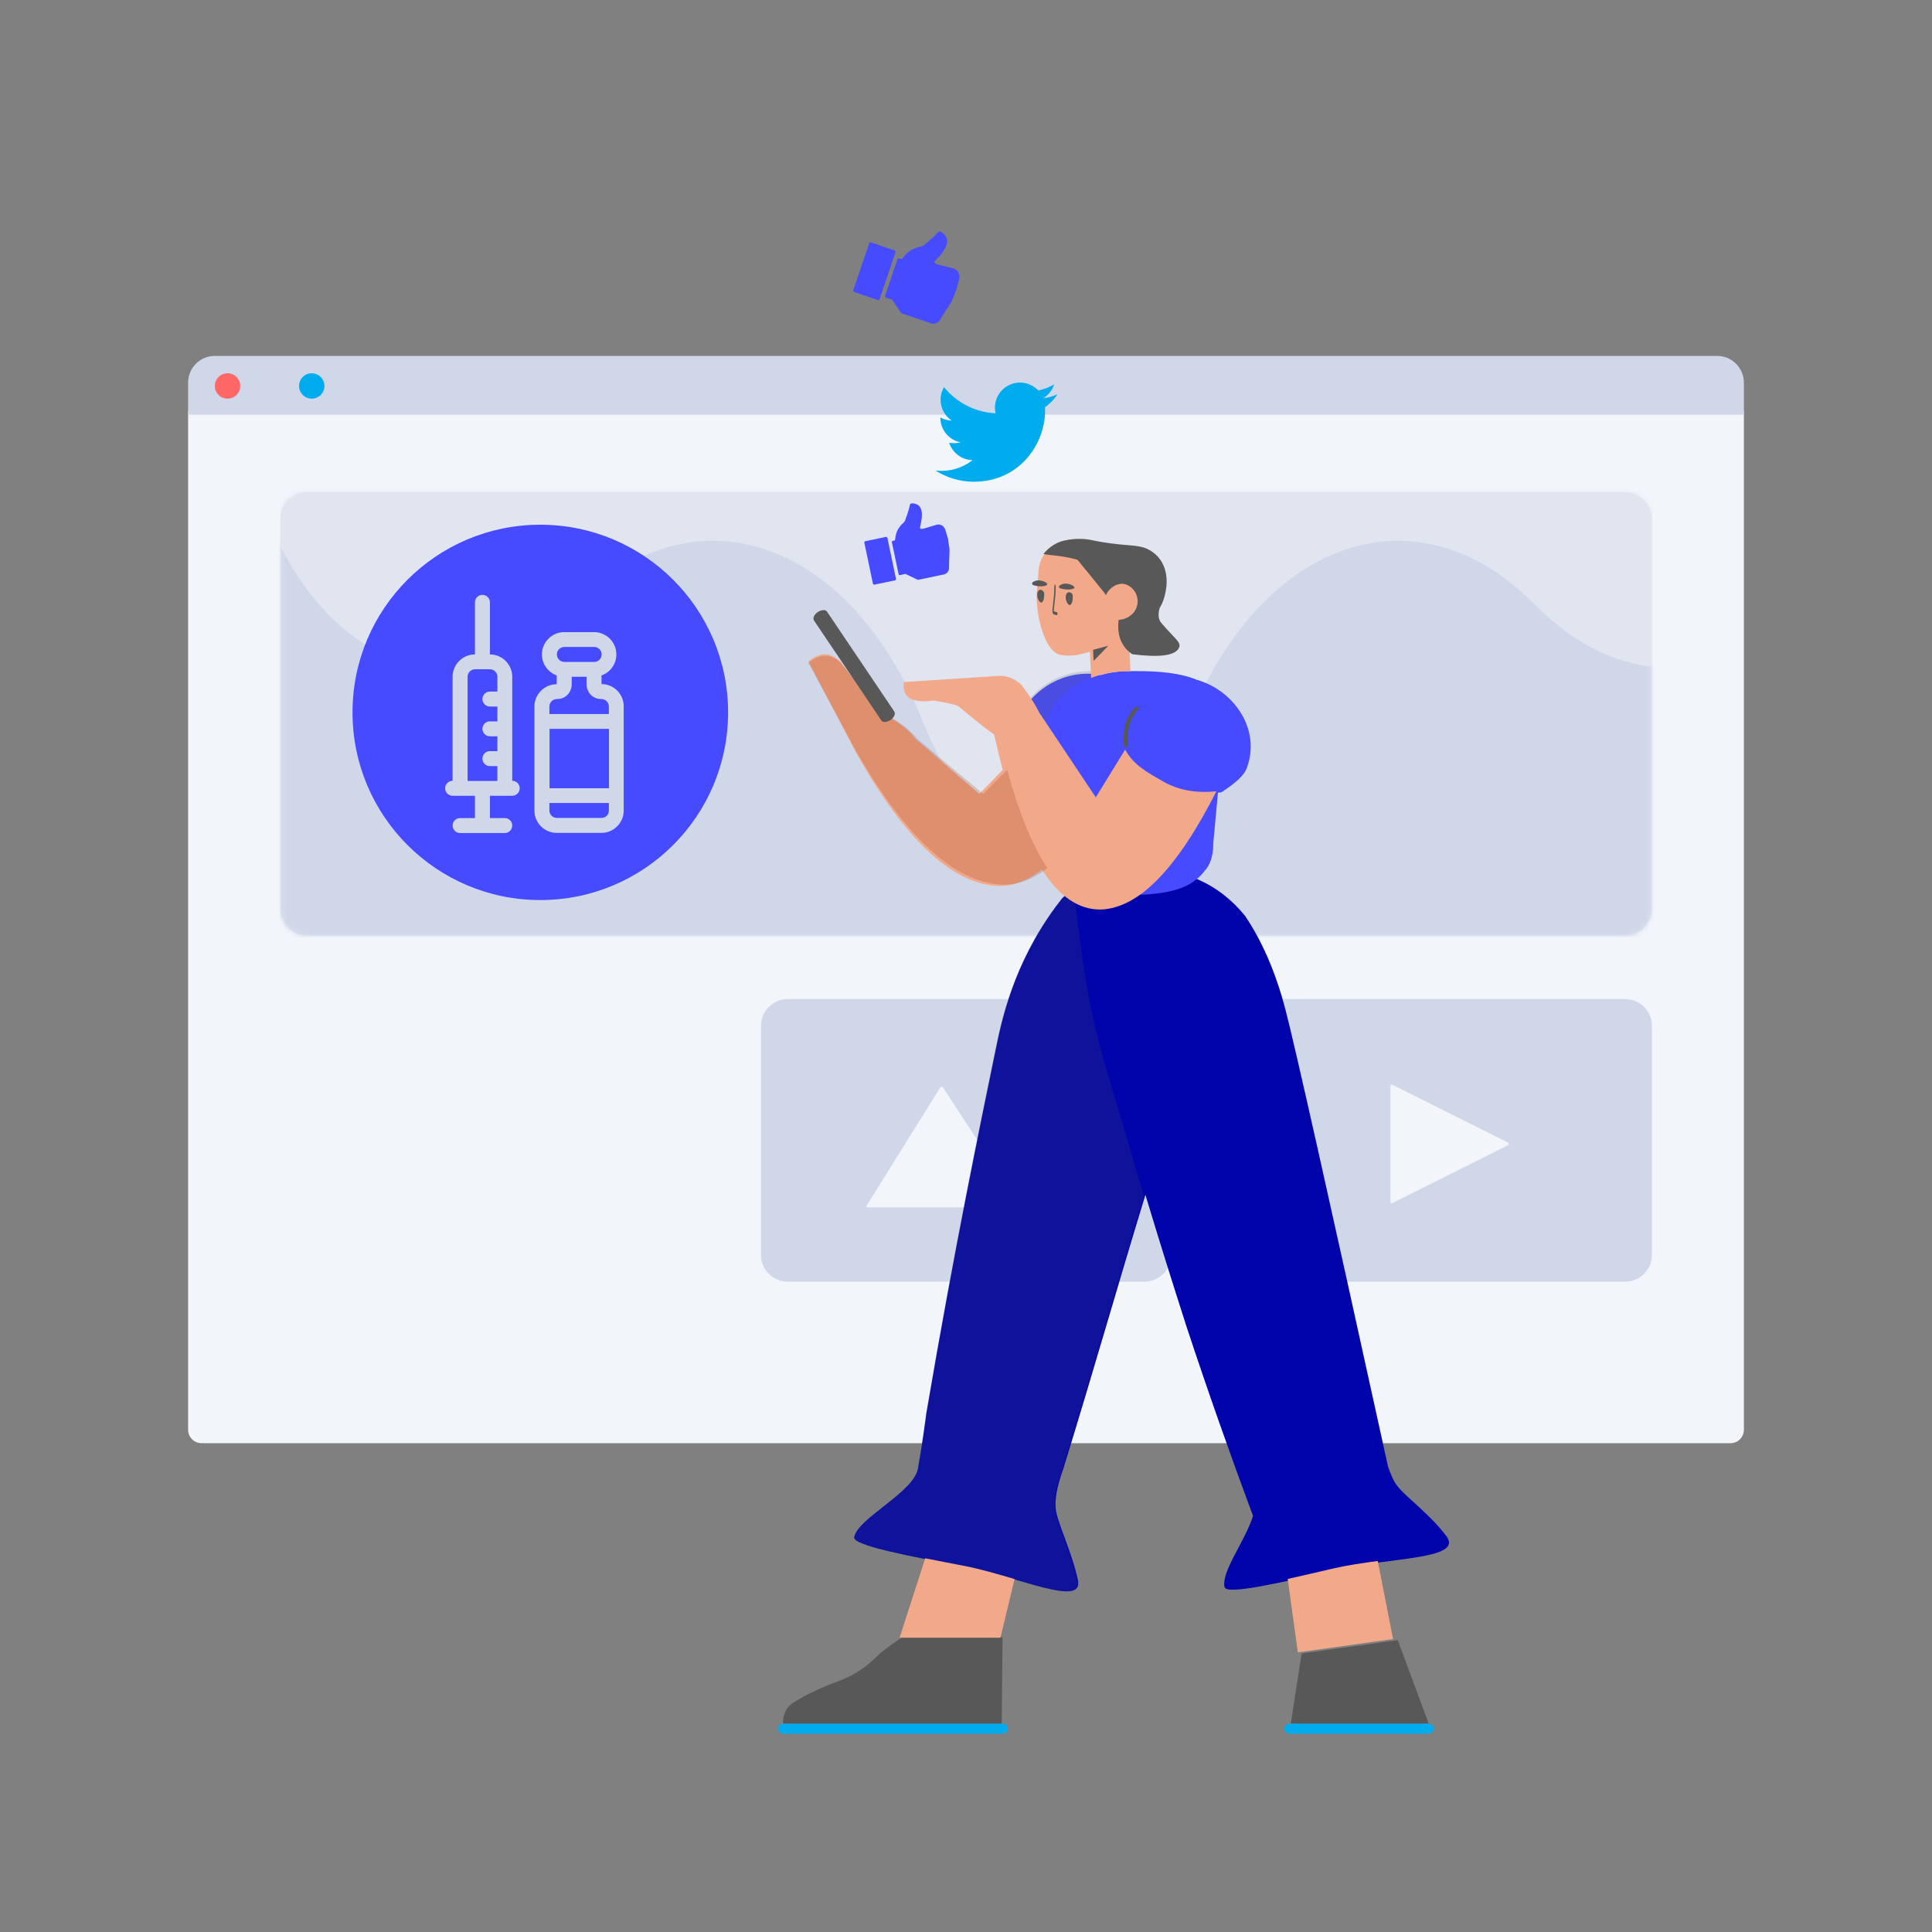 <svg width="380" height="380" viewBox="0 0 380 380" fill="none" xmlns="http://www.w3.org/2000/svg">
<rect x="0" y="0" width="380" height="380" fill="#808080" stroke="none"/>
<rect width="380" height="380" fill="transparent"/>
<path d="M39.629 78.669H340.371C341.817 78.669 343 79.852 343 81.296V281.228C343 282.672 341.817 283.855 340.371 283.855H39.629C38.183 283.855 37 282.672 37 281.228V81.296C37 79.852 38.183 78.669 39.629 78.669Z" fill="#F2F6FB"/>
<path d="M37 75.254C37 72.365 39.34 70 42.258 70H337.742C340.634 70 343 72.365 343 75.254V81.56H37V75.254ZM244.233 201.755C244.233 198.865 246.599 196.5 249.491 196.5H319.656C322.547 196.5 324.913 198.865 324.913 201.755V246.838C324.913 249.728 322.547 252.092 319.656 252.092H249.491C246.599 252.092 244.233 249.728 244.233 246.838V201.755ZM149.673 201.755C149.673 198.865 152.039 196.5 154.931 196.5H225.095C227.987 196.5 230.353 198.865 230.353 201.755V246.838C230.353 249.728 227.987 252.092 225.095 252.092H154.931C152.039 252.092 149.673 249.728 149.673 246.838V201.755Z" fill="#D0D7E9"/>
<path d="M44.755 78.408C46.135 78.408 47.253 77.29 47.253 75.912C47.253 74.534 46.135 73.416 44.755 73.416C43.376 73.416 42.258 74.534 42.258 75.912C42.258 77.29 43.376 78.408 44.755 78.408Z" fill="#FF6767"/>
<path d="M52.905 78.408C54.284 78.408 55.402 77.29 55.402 75.912C55.402 74.534 54.284 73.416 52.905 73.416C51.525 73.416 50.407 74.534 50.407 75.912C50.407 77.29 51.525 78.408 52.905 78.408Z" fill="#D0D7E9"/>
<path d="M61.317 78.408C62.696 78.408 63.814 77.29 63.814 75.912C63.814 74.534 62.696 73.416 61.317 73.416C59.937 73.416 58.819 74.534 58.819 75.912C58.819 77.29 59.937 78.408 61.317 78.408Z" fill="#00ACEE"/>
<path d="M296.642 225.234L273.849 236.636C273.718 236.689 273.56 236.636 273.508 236.531C273.481 236.505 273.481 236.452 273.481 236.426V213.596C273.481 213.438 273.587 213.333 273.744 213.333C273.797 213.333 273.823 213.333 273.849 213.359L296.642 224.761C296.773 224.814 296.826 224.972 296.747 225.103C296.721 225.155 296.694 225.208 296.642 225.234ZM192.696 237.477L190.988 237.503V237.477H170.745C170.456 237.477 170.351 237.267 170.509 237.03L184.915 213.937C185.073 213.701 185.335 213.675 185.493 213.937L195.825 229.701L199.873 223.185C200.031 222.949 200.294 222.922 200.451 223.185L209.758 236.689C209.915 236.925 209.81 237.136 209.521 237.136L200.688 237.398H200.609L200.662 237.477C200.662 237.477 200.425 237.477 200.136 237.477H192.696ZM200.504 217.642C198.716 217.642 197.244 216.17 197.244 214.358C197.244 212.545 198.716 211.074 200.504 211.074C202.292 211.074 203.764 212.545 203.764 214.358C203.764 216.17 202.318 217.642 200.504 217.642Z" fill="#F2F6FB"/>
<path d="M60.397 96.799H319.603C322.495 96.799 324.861 99.163 324.861 102.053V178.768C324.861 181.658 322.495 184.022 319.603 184.022H60.397C57.505 184.022 55.139 181.658 55.139 178.768V102.053C55.139 99.163 57.505 96.799 60.397 96.799Z" fill="#E1E5F0"/>
<mask id="mask0" mask-type="alpha" maskUnits="userSpaceOnUse" x="55" y="96" width="270" height="89">
<path fill-rule="evenodd" clip-rule="evenodd" d="M60.397 96.799H319.603C322.495 96.799 324.861 99.163 324.861 102.053V178.768C324.861 181.658 322.495 184.022 319.603 184.022H60.397C57.505 184.022 55.139 181.658 55.139 178.768V102.053C55.139 99.163 57.505 96.799 60.397 96.799Z" fill="white"/>
</mask>
<g mask="url(#mask0)">
<path d="M56.717 86.027H323.546C324.414 86.027 325.124 86.736 325.124 87.603V226.057C325.124 226.924 324.414 227.633 323.546 227.633H56.717C55.849 227.633 55.139 226.924 55.139 226.057V87.603C55.139 86.736 55.849 86.027 56.717 86.027Z" fill="#E1E5F0"/>
<mask id="mask1" mask-type="alpha" maskUnits="userSpaceOnUse" x="55" y="86" width="271" height="142">
<path fill-rule="evenodd" clip-rule="evenodd" d="M56.717 86.027H323.546C324.414 86.027 325.124 86.736 325.124 87.603V226.057C325.124 226.924 324.414 227.633 323.546 227.633H56.717C55.849 227.633 55.139 226.924 55.139 226.057V87.603C55.139 86.736 55.849 86.027 56.717 86.027Z" fill="white"/>
</mask>
<g mask="url(#mask1)">
<path d="M50.8 242.197H364.476V96.807C357.115 119.139 343.077 131.303 327.935 131.303C319.207 131.303 310.111 127.257 301.725 118.771C293.444 110.39 284.164 106.37 274.989 106.37C258.848 106.37 243.101 118.797 233.874 141.601C226.671 159.466 217.154 168.399 207.638 168.399C198.121 168.399 188.605 159.466 181.375 141.601C172.174 118.823 156.401 106.37 140.26 106.37C131.085 106.37 121.805 110.364 113.524 118.771C105.138 127.257 96.043 131.303 87.315 131.303C72.225 131.276 58.187 119.139 50.8 96.807V242.197Z" fill="#D0D7E9"/>
</g>
</g>
<mask id="mask2" mask-type="alpha" maskUnits="userSpaceOnUse" x="55" y="96" width="270" height="89">
<path fill-rule="evenodd" clip-rule="evenodd" d="M60.397 96.799H319.603C322.495 96.799 324.861 99.163 324.861 102.053V178.768C324.861 181.658 322.495 184.022 319.603 184.022H60.397C57.505 184.022 55.139 181.658 55.139 178.768V102.053C55.139 99.163 57.505 96.799 60.397 96.799Z" fill="white"/>
</mask>
<g mask="url(#mask2)">
<path d="M106.271 177.031C126.67 177.031 143.206 160.505 143.206 140.118C143.206 119.732 126.67 103.206 106.271 103.206C85.872 103.206 69.335 119.732 69.335 140.118C69.335 160.505 85.872 177.031 106.271 177.031Z" fill="#474BFF"/>
<mask id="mask3" mask-type="alpha" maskUnits="userSpaceOnUse" x="69" y="103" width="75" height="75">
<path d="M106.271 177.031C126.67 177.031 143.206 160.505 143.206 140.118C143.206 119.732 126.67 103.206 106.271 103.206C85.872 103.206 69.335 119.732 69.335 140.118C69.335 160.505 85.872 177.031 106.271 177.031Z" fill="white"/>
</mask>
<g mask="url(#mask3)">
</g>
</g>
<mask id="mask4" mask-type="alpha" maskUnits="userSpaceOnUse" x="55" y="96" width="270" height="89">
<path fill-rule="evenodd" clip-rule="evenodd" d="M60.397 96.799H319.603C322.495 96.799 324.861 99.163 324.861 102.053V178.768C324.861 181.658 322.495 184.022 319.603 184.022H60.397C57.505 184.022 55.139 181.658 55.139 178.768V102.053C55.139 99.163 57.505 96.799 60.397 96.799Z" fill="white"/>
</mask>
<g mask="url(#mask4)">
</g>
<mask id="mask5" mask-type="alpha" maskUnits="userSpaceOnUse" x="55" y="96" width="270" height="89">
<path fill-rule="evenodd" clip-rule="evenodd" d="M60.397 96.799H319.603C322.495 96.799 324.861 99.163 324.861 102.053V178.768C324.861 181.658 322.495 184.022 319.603 184.022H60.397C57.505 184.022 55.139 181.658 55.139 178.768V102.053C55.139 99.163 57.505 96.799 60.397 96.799Z" fill="white"/>
</mask>
<g mask="url(#mask5)">
</g>
<mask id="mask6" mask-type="alpha" maskUnits="userSpaceOnUse" x="55" y="96" width="270" height="89">
<path fill-rule="evenodd" clip-rule="evenodd" d="M60.397 96.799H319.603C322.495 96.799 324.861 99.163 324.861 102.053V178.768C324.861 181.658 322.495 184.022 319.603 184.022H60.397C57.505 184.022 55.139 181.658 55.139 178.768V102.053C55.139 99.163 57.505 96.799 60.397 96.799Z" fill="white"/>
</mask>
<g mask="url(#mask6)">
<path d="M100.75 153.573V133.107C100.75 130.69 98.778 128.719 96.36 128.719V118.473C96.36 117.659 95.703 117.002 94.888 117.002C94.073 117.002 93.416 117.659 93.416 118.473V128.719C90.997 128.719 89.025 130.69 89.025 133.107V153.573C88.21 153.573 87.553 154.23 87.553 155.044C87.553 155.858 88.21 156.515 89.025 156.515H93.416V160.903H90.498C89.683 160.903 89.025 161.56 89.025 162.374C89.025 163.188 89.683 163.845 90.498 163.845H99.278C100.093 163.845 100.75 163.188 100.75 162.374C100.75 161.56 100.093 160.903 99.278 160.903H96.36V156.515H100.75C101.565 156.515 102.222 155.858 102.222 155.044C102.222 154.23 101.565 153.573 100.75 153.573ZM91.97 133.107C91.97 132.292 92.627 131.636 93.442 131.636H96.36C97.175 131.636 97.832 132.292 97.832 133.107V136.023H96.36C95.545 136.023 94.888 136.68 94.888 137.494C94.888 138.309 95.545 138.965 96.36 138.965H97.832V141.882H96.36C95.545 141.882 94.888 142.538 94.888 143.353C94.888 144.167 95.545 144.824 96.36 144.824H97.832V147.74H96.36C95.545 147.74 94.888 148.397 94.888 149.212C94.888 150.026 95.545 150.683 96.36 150.683H97.832V153.599H91.97V133.107V133.107Z" fill="#D0D7E9"/>
<path d="M118.311 134.552V132.844C120.02 132.24 121.229 130.611 121.229 128.719C121.229 126.302 119.257 124.332 116.839 124.332H110.976C108.558 124.332 106.586 126.302 106.586 128.719C106.586 130.637 107.822 132.24 109.504 132.844V134.525C109.504 134.525 109.504 134.552 109.504 134.578C107.086 134.578 105.114 136.548 105.114 138.965V141.882V156.515V159.431C105.114 161.848 107.086 163.819 109.504 163.819H118.285C120.703 163.819 122.675 161.848 122.675 159.431V156.515V141.882V138.965C122.701 136.522 120.729 134.552 118.311 134.552ZM111.003 127.248H116.865C117.68 127.248 118.337 127.905 118.337 128.719C118.337 129.534 117.68 130.191 116.865 130.191H111.003C110.188 130.191 109.53 129.534 109.53 128.719C109.53 127.905 110.188 127.248 111.003 127.248ZM109.53 137.494C111.423 137.494 112.448 135.997 112.448 134.578V133.107H115.367V134.578C115.367 135.997 116.392 137.494 118.285 137.494C119.1 137.494 119.757 138.151 119.757 138.965V140.437H108.058V138.965C108.058 138.151 108.715 137.494 109.53 137.494ZM119.783 155.044H108.085V143.353H119.783V155.044ZM118.311 160.876H109.53C108.715 160.876 108.058 160.22 108.058 159.405V157.934H119.757V159.405C119.783 160.22 119.126 160.876 118.311 160.876Z" fill="#D0D7E9"/>
<path d="M170.202 106.446L174.252 105.604C174.382 105.572 174.511 105.669 174.544 105.798L176.229 113.861C176.261 113.99 176.164 114.12 176.034 114.152L171.984 114.994C171.855 115.026 171.725 114.929 171.693 114.799L170.008 106.737C169.976 106.576 170.041 106.478 170.202 106.446Z" fill="#474BFF"/>
<path d="M185.915 104.148C185.656 103.436 184.944 103.015 184.231 103.209L181.607 103.986C181.574 103.986 181.639 103.986 181.607 103.986L181.185 104.019C181.023 104.019 180.926 103.889 180.959 103.727C181.347 102.044 181.574 100.522 180.894 99.648C180.57 99.259 180.051 99 179.371 99C179.144 99 178.982 99.162 178.95 99.356C178.95 99.388 178.723 100.587 177.946 102.529C177.913 102.562 177.913 102.594 177.881 102.626C177.006 103.468 176.196 104.278 176.066 106.123C176.066 106.22 175.969 106.285 175.904 106.317C175.807 106.35 175.678 106.35 175.58 106.382C175.451 106.414 175.386 106.512 175.419 106.641L176.747 112.955C176.779 113.084 176.876 113.149 177.006 113.117L178.043 112.89C178.075 112.89 178.14 112.89 178.172 112.922L180.408 113.991C180.505 114.056 180.602 114.056 180.699 114.023L185.656 112.987C186.239 112.858 186.661 112.34 186.661 111.757L186.693 110.235C186.693 110.235 186.79 108.001 186.758 107.969L186.434 105.864L185.915 104.148Z" fill="#474BFF"/>
</g>
<path d="M197.097 339C197.755 339 198.282 339.444 198.282 340C198.282 340.556 197.755 341 197.097 341H154.185C153.527 341 153 340.556 153 340C153 339.444 153.527 339 154.185 339H197.097ZM280.815 341H253.831C253.199 341 252.646 340.622 252.646 340.156V339.844C252.646 339.378 253.172 339 253.831 339H280.815C281.447 339 282 339.378 282 339.844V340.156C282 340.622 281.473 341 280.815 341Z" fill="#00ACEE"/>
<path d="M197.027 339C196.974 339 196.948 339 196.895 339H154.037C154.011 338.865 153.985 338.676 154.011 338.432C154.037 338.243 154.037 338.027 154.09 337.811C154.433 336.514 154.83 335.649 156.044 334.892C157.233 334.135 158.474 333.459 159.741 332.838C164.442 330.568 166.052 330.595 169.168 328.514C170.462 327.649 171.624 326.649 172.733 325.541C173.473 324.811 175.057 323.649 177.486 322H197.186L197.027 339ZM281 339C280.947 339 280.894 339 280.868 339H253.88L256.019 325.216L274.926 322.595L281 339Z" fill="#585858"/>
<path d="M225.289 235.004C219.277 254.704 215.49 268.256 209.16 288.819C207.836 292.508 207.36 295.281 207.704 297.191C208.207 300.042 210.776 305.144 211.994 310.716C213.239 316.289 200.5 310.167 189.695 308.126C178.863 306.086 167.74 303.967 168.005 302.371C168.693 298.577 179.71 293.58 180.558 288.819C181.405 284.057 182.094 278.851 182.2 277.988C187.762 245.312 193.005 220.223 195.813 206.566C197.004 200.706 199.308 189.666 207.651 178.338C208.207 177.631 208.631 177.056 208.896 176.716C209.664 175.905 210.511 175.303 211.412 174.858C211.385 174.701 211.385 174.544 211.359 174.387C213.477 172.844 214.907 171.719 223.488 171.065C223.7 171.065 223.938 171.039 224.15 171.039C232.466 170.62 239.511 173.602 244.834 180.064C248.224 185.061 250.899 191.209 252.806 198.482C254.58 205.18 261.307 235.161 273.013 288.479C273.542 290.022 274.046 291.147 274.549 291.88C276.191 294.287 281.064 297.557 284.48 302.135C287.897 306.74 273.754 306.243 263.028 308.728C252.302 311.213 241.259 313.777 240.861 312.181C240.12 309.199 244.993 302.972 246.45 298.159C242 286.177 237.604 273.75 233.367 260.904C230.533 252.088 227.831 243.481 225.289 235.004Z" fill="#0004AA"/>
<path opacity="0.177" d="M225 235.226C219.039 254.805 215.294 268.345 208.991 288.839C207.672 292.525 207.197 295.296 207.54 297.204C208.041 300.053 210.6 305.15 211.813 310.718C213.026 316.286 200.366 310.169 189.605 308.13C178.818 306.091 167.741 303.974 168.005 302.38C168.69 298.589 179.662 293.597 180.506 288.839C181.377 284.056 182.036 278.88 182.141 278.017C187.68 245.369 192.902 220.3 195.698 206.655C196.885 200.8 199.179 189.769 207.487 178.45C208.041 177.745 208.463 177.17 208.727 176.83C209.465 176.046 210.309 175.444 211.18 175C212.156 183.103 213.263 192.305 214.846 199.545C216.455 206.891 218.617 213.844 220.859 221.163C222.204 225.79 223.576 230.495 225 235.226Z" fill="#585858"/>
<path d="M235.294 133.67C236.76 134.094 238.145 134.703 239.345 135.471C244.515 138.756 247.554 145.033 245.182 151.178C244.702 152.476 243.049 154.012 240.224 155.84C239.984 155.867 239.771 155.893 239.558 155.92L238.679 165.402C238.652 165.693 238.625 165.958 238.625 166.25C238.599 167.574 238.359 169.534 237.213 170.965C235.614 172.978 233.242 175.891 223.327 175.997C212.666 176.103 210.108 173.19 208.455 171.123C207.309 169.72 207.016 168.024 206.99 166.647C206.99 166.356 206.963 166.091 206.936 165.799L206.004 155.84C200.993 155.019 200.247 151.708 199.421 149.165C197.742 143.974 201.339 137.881 205.79 134.968C208.962 132.902 212.853 132.028 216.478 132.769C218.13 132.293 219.942 132.001 221.835 132.001H223.354C227.965 131.975 232.149 132.372 235.294 133.67Z" fill="#474BFF"/>
<path opacity="0.177" d="M206.06 155C201.04 154.138 200.276 150.925 199.431 148.443C197.712 143.322 201.395 137.313 205.951 134.44C209.225 132.376 213.262 131.514 217 132.271C211.244 133.839 207.042 137.784 205.596 142.329C205.16 143.688 205.078 145.151 205.242 146.562L206.06 155Z" fill="#585858"/>
<path d="M214.375 128.205C214.297 128.231 214.244 128.231 214.165 128.258C211.857 128.834 211.988 128.782 211.831 128.834C210.126 129.096 208.735 128.86 208.473 128.782C206.322 128.336 204.276 124.012 203.909 118.141C203.856 117.67 203.909 117.198 203.909 116.726L204.302 112.061C204.381 111.013 204.722 110.017 205.325 109.152C205.378 109.047 205.43 108.969 205.509 108.89C205.719 108.654 205.902 108.392 206.112 108.208C206.873 107.422 207.765 106.872 208.657 106.531C210.755 105.85 213.064 105.928 214.323 106.19C214.506 106.217 215.083 106.348 215.87 106.505C216.605 106.741 217.339 106.898 218.1 106.977C218.52 107.029 218.808 107.422 218.782 107.842L218.048 114.525C218.021 114.682 220.015 113.188 222.061 113.712C222.717 113.896 223.635 114.813 224.789 116.49C224.37 117.748 224.16 118.403 224.133 118.43C223.268 120.002 222.638 120.972 222.245 121.391L222.087 125.584L222.35 132.031H221.484C218.992 132.058 216.684 132.529 214.611 133.342L214.375 128.205ZM270.983 307.021L274 322.379L255.271 325L253.277 310.559C256.11 309.93 259.153 309.223 262.169 308.515C265.003 307.86 268.072 307.415 270.983 307.021ZM181.979 306.497C184.392 306.969 186.963 307.467 189.508 307.965C192.839 308.594 196.354 309.642 199.554 310.586L196.774 322.117H176.943L181.979 306.497ZM204.932 171.003C201.941 173.387 198.872 174.462 195.803 174.226C186.911 173.545 177.729 164.791 168.312 147.913L159 130.092C161.335 128.153 163.486 128.231 165.453 130.328C167.263 132.713 168.312 134.128 168.601 134.6C172.719 141.492 176.051 140.287 180.064 145.345L192.629 156.169L197.22 151.425C196.643 149.25 196.092 146.918 195.541 144.48C194.151 143.537 192 141.833 188.484 138.898C188.143 138.636 186.543 138.269 183.632 137.797C179.303 138.374 177.362 137.142 177.782 134.154L196.328 132.949C198.295 132.818 200.21 133.709 201.364 135.307C202.781 137.247 203.778 138.845 204.407 140.156L215.529 156.824L221.3 147.442C222.979 150.482 225.497 151.845 228.96 153.81C231.793 155.409 235.229 156.038 239.243 155.645C231.505 170.924 223.95 178.655 216.5 178.891C212.198 178.944 208.342 176.349 204.932 171.003Z" fill="#F2A98A"/>
<path opacity="0.2" d="M206 170.759C202.917 173.14 199.78 174.202 196.616 173.969C187.527 173.296 178.143 164.65 168.518 147.981L159 130.381C161.386 128.465 163.585 128.543 165.596 130.614C167.446 132.969 168.518 134.367 168.813 134.833C173.022 141.64 176.427 140.449 180.529 145.445L193.372 156.135L198.091 151.424C200.396 159.81 203.024 166.255 206 170.759Z" fill="#8C2A00"/>
<path d="M215.098 130L218 127L215 127.809L215.098 130Z" fill="#585858"/>
<path d="M228.088 119.601C227.73 120.875 227.84 121.831 228.391 122.495C231.228 125.867 232.522 126.344 231.806 127.566C230.98 128.973 227.95 129.345 222.718 128.681C219.22 126.398 220.019 122.282 220.019 121.937C220.377 121.884 221.506 121.804 222.47 120.981C223.406 120.185 224.039 118.831 223.654 117.424C223.351 116.07 222.112 114.901 220.79 114.822C220.046 114.795 219.413 115.114 219.33 115.14C218.311 115.698 217.815 116.494 217.815 116.494L217.512 117.079C217.43 116.919 217.347 116.786 217.264 116.654C215.502 114.45 213.712 112.299 211.921 110.096C208.727 109.167 205.752 109.22 205.257 108.928C205.477 108.689 205.67 108.423 205.89 108.237C206.689 107.441 207.625 106.883 208.561 106.538C210.765 105.848 213.188 105.927 214.51 106.193C214.703 106.22 215.309 106.352 216.135 106.512C216.383 106.565 216.631 106.591 216.934 106.644C217.65 106.751 218.201 106.83 218.531 106.883C222.69 107.441 224.342 107.096 226.353 108.344C226.711 108.582 227.565 109.14 228.226 110.122C230.181 112.963 229.3 116.282 229.052 117.291C228.832 118.167 228.474 118.937 228.088 119.601ZM203.246 115.087C202.971 115.008 202.916 114.662 203.136 114.503C203.411 114.317 203.852 114.105 204.403 114.158C205.532 114.238 206.689 115.008 205.422 115.247C204.596 115.432 203.742 115.247 203.246 115.087ZM208.534 115.724C208.259 115.645 208.203 115.3 208.451 115.14C208.727 114.954 209.167 114.742 209.746 114.795C210.875 114.875 212.032 115.671 210.765 115.884C209.939 116.043 209.085 115.884 208.534 115.724Z" fill="#585858"/>
<path d="M160.858 120.376C161.583 119.918 162.389 119.864 162.658 120.295L175.902 139.952C176.171 140.384 175.875 141.112 175.15 141.624C174.425 142.082 173.619 142.136 173.35 141.705L160.105 122.048C159.81 121.562 160.159 120.834 160.858 120.376Z" fill="#585858"/>
<path d="M205.385 116.73C205.385 117.244 205.353 118.09 205.005 118.422C204.53 118.905 203.738 117.425 204.086 116.489C204.244 116.066 204.466 115.975 204.72 116.005C205.068 116.066 205.353 116.368 205.385 116.73ZM210.993 117.214C211.024 117.727 210.961 118.573 210.613 118.905C210.137 119.389 209.345 117.909 209.694 116.972C209.852 116.549 210.074 116.458 210.327 116.489C210.708 116.519 210.993 116.851 210.993 117.214Z" fill="#585858"/>
<path d="M207.001 120.03V120.06C206.988 120.381 207.068 120.703 207.201 120.791C207.227 120.791 207.241 120.82 207.254 120.82C207.387 120.879 207.493 120.908 207.852 120.996C207.918 121.025 207.985 120.908 207.998 120.732C208.011 120.586 207.958 120.44 207.878 120.411C207.52 120.323 207.427 120.294 207.294 120.235C207.28 120.235 207.267 120.235 207.254 120.206C207.254 120.206 207.254 120.177 207.254 120.118L207.586 117.076V117.047L207.652 115.322C207.652 115.146 207.599 115.029 207.533 115C207.453 115 207.4 115.117 207.387 115.263L207.32 116.96L207.001 120.03Z" fill="#585858"/>
<path d="M221.915 146.644C221.63 143.459 222.314 141.098 223.909 139.539C224.051 139.405 224.023 139.183 223.852 139.071C223.681 138.96 223.396 138.982 223.254 139.116C221.488 140.831 220.776 143.37 221.061 146.688C221.089 146.866 221.289 147 221.517 147C221.744 147 221.944 146.844 221.915 146.644Z" fill="#585858"/>
<g clip-path="url(#clip0)">
<path d="M208 77.557C207.117 77.949 206.168 78.213 205.172 78.332C206.189 77.723 206.97 76.758 207.337 75.608C206.386 76.172 205.332 76.582 204.21 76.803C203.313 75.846 202.032 75.248 200.616 75.248C197.437 75.248 195.101 78.214 195.819 81.293C191.728 81.088 188.1 79.128 185.671 76.149C184.381 78.362 185.002 81.257 187.194 82.723C186.388 82.697 185.628 82.476 184.965 82.107C184.911 84.388 186.546 86.522 188.914 86.997C188.221 87.185 187.462 87.229 186.69 87.081C187.316 89.037 189.134 90.46 191.29 90.5C189.22 92.123 186.612 92.848 184 92.54C186.179 93.937 188.768 94.752 191.548 94.752C200.69 94.752 205.855 87.031 205.543 80.106C206.505 79.411 207.34 78.544 208 77.557Z" fill="#00ACEE"/>
</g>
<path d="M171.33 47.686L175.949 49.257C176.1 49.302 176.174 49.478 176.129 49.629L173.01 58.829C172.966 58.98 172.789 59.053 172.638 59.008L168.02 57.437C167.869 57.393 167.795 57.216 167.84 57.065L170.958 47.865C171.022 47.682 171.146 47.622 171.33 47.686Z" fill="#474BFF"/>
<path d="M188.67 54.765C188.834 53.886 188.362 53.031 187.521 52.802L184.39 52.019C184.357 52 184.423 52.038 184.39 52.019L183.942 51.8C183.778 51.703 183.757 51.513 183.887 51.368C185.29 49.89 186.432 48.48 186.265 47.184C186.169 46.596 185.797 46.022 185.106 45.614C184.875 45.478 184.614 45.546 184.465 45.724C184.445 45.757 183.497 46.838 181.543 48.346C181.491 48.359 181.472 48.392 181.419 48.405C180.026 48.737 178.719 49.074 177.481 50.871C177.423 50.97 177.285 50.977 177.2 50.971C177.082 50.946 176.95 50.868 176.832 50.843C176.681 50.798 176.557 50.858 176.513 51.009L174.08 58.219C174.035 58.37 174.095 58.494 174.246 58.539L175.435 58.93C175.468 58.949 175.534 58.988 175.547 59.04L177.178 61.465C177.238 61.589 177.337 61.647 177.455 61.673L183.112 63.59C183.782 63.807 184.52 63.533 184.869 62.941L185.814 61.415C185.814 61.415 187.251 59.203 187.237 59.151L188.169 56.819L188.67 54.765Z" fill="#474BFF"/>
<defs>
<clipPath id="clip0">
<rect width="24" height="24" fill="white" transform="translate(184 73)"/>
</clipPath>
</defs>
</svg>

